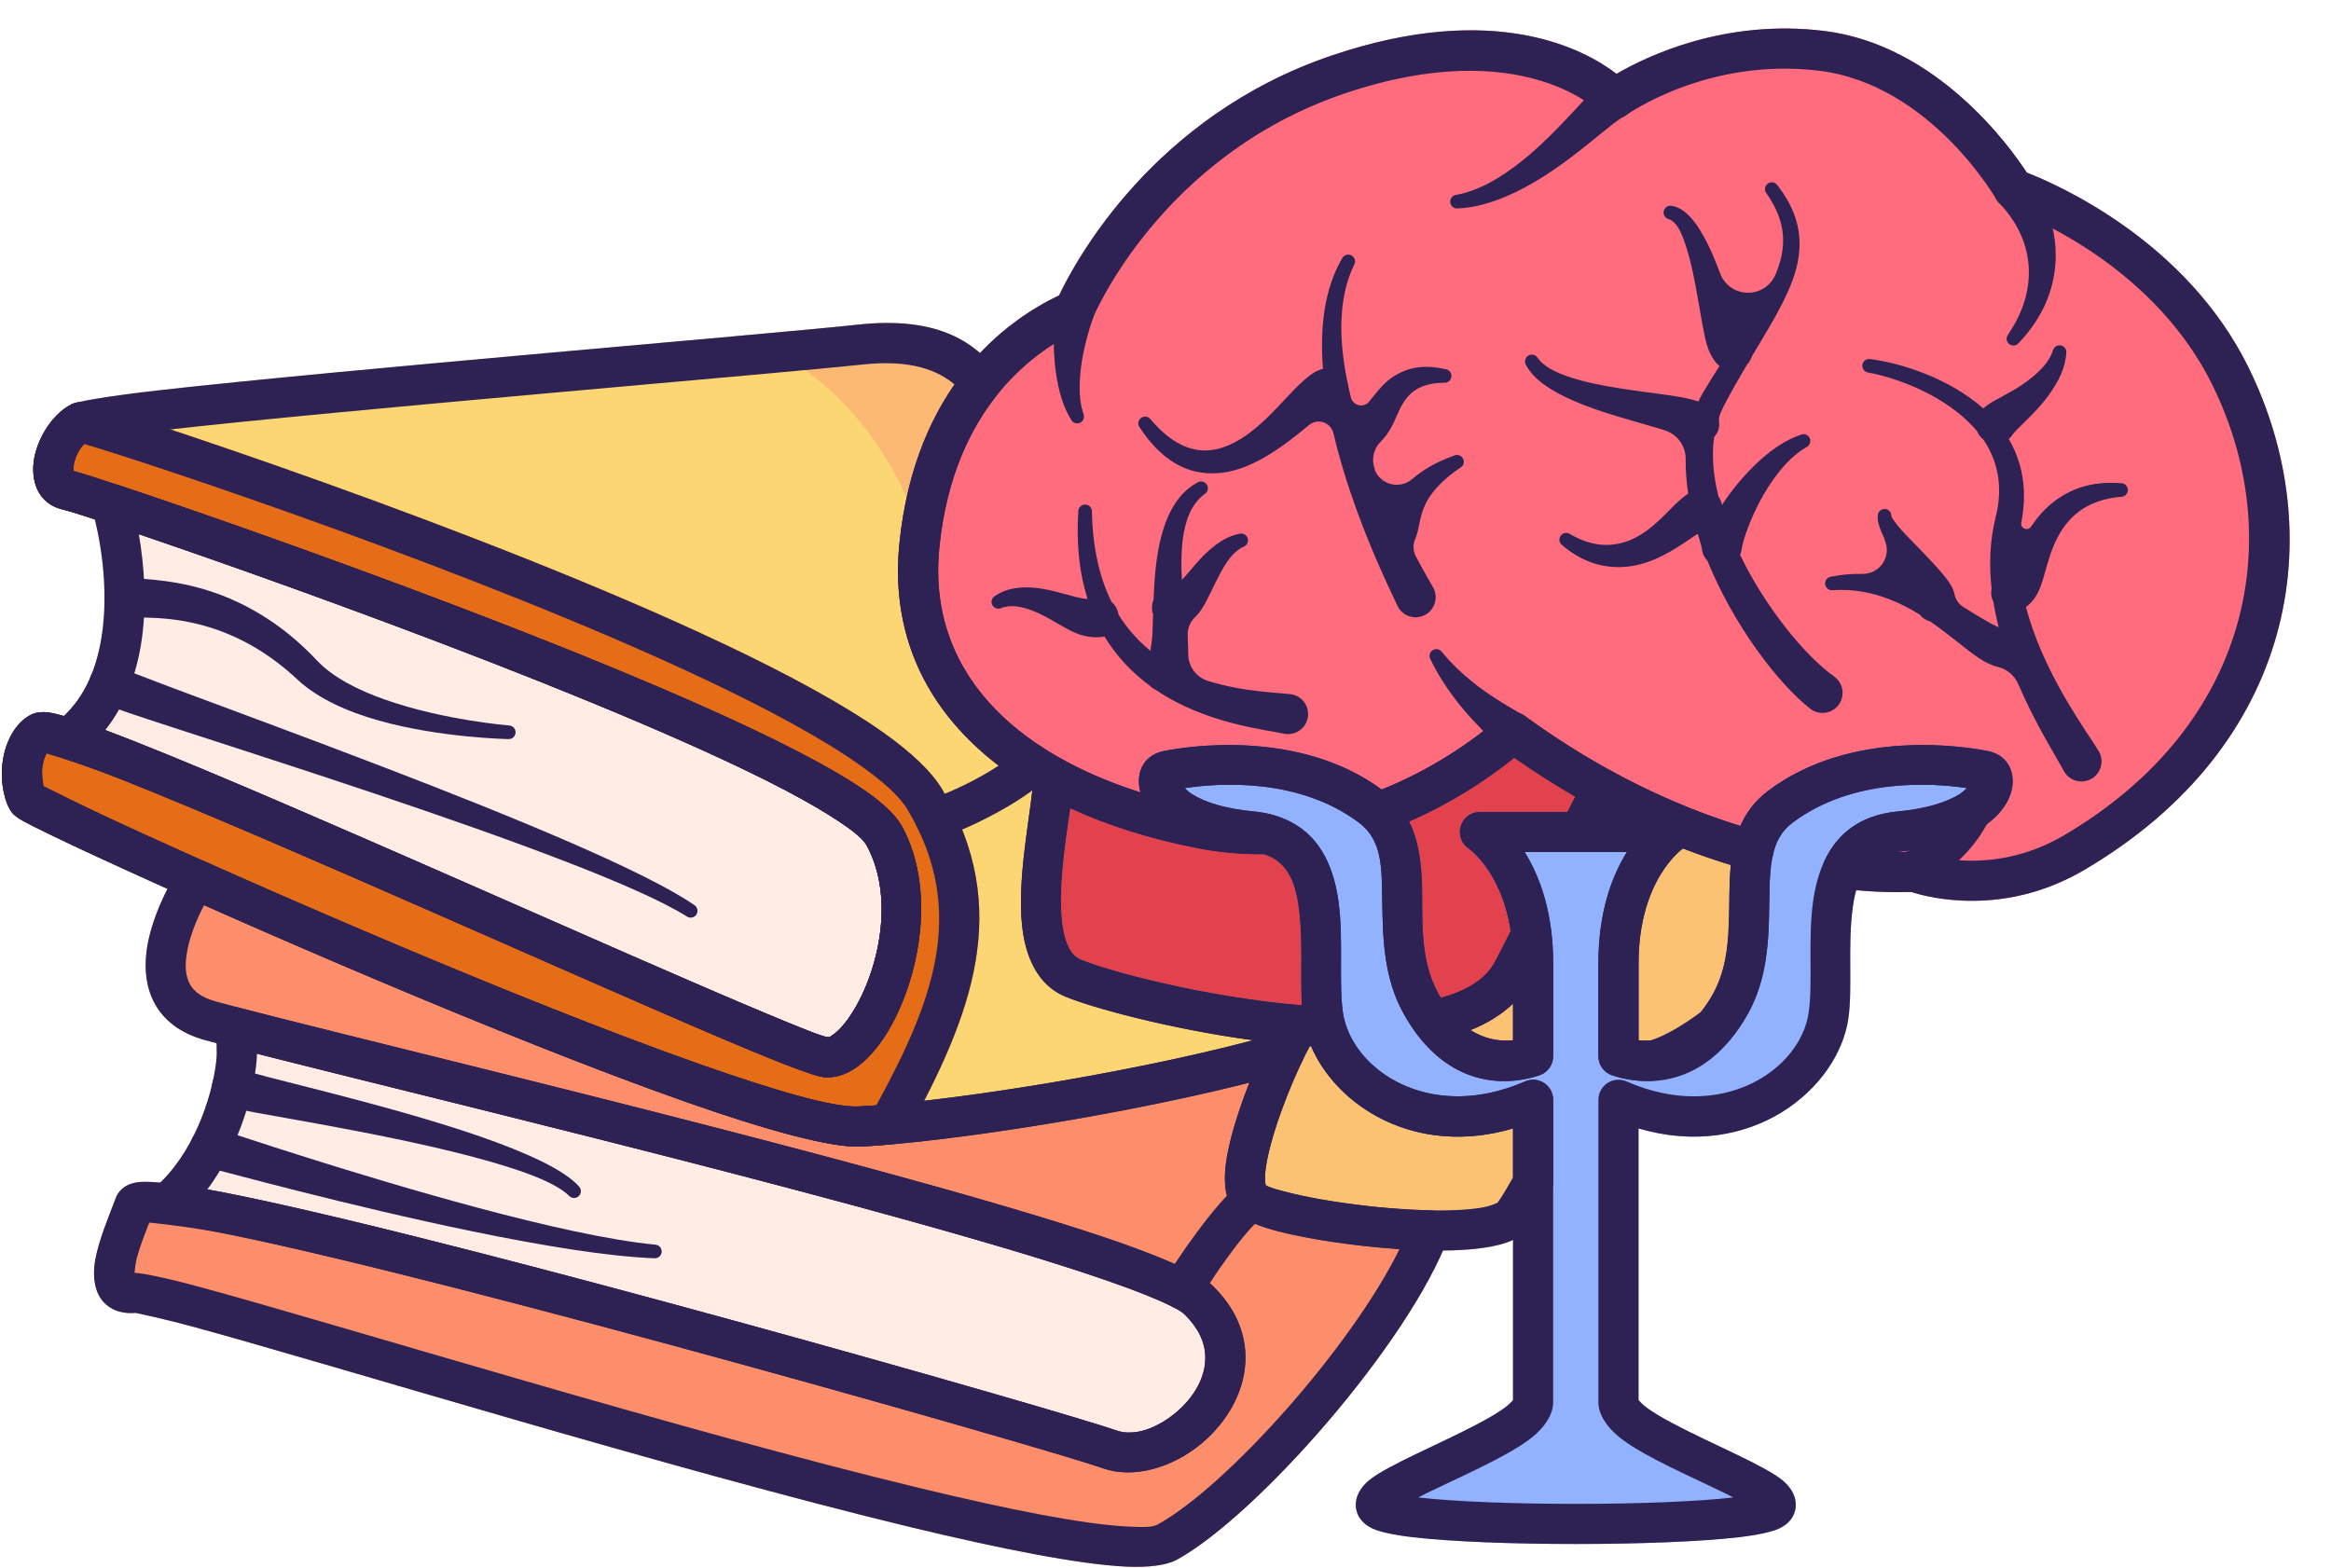 <?xml version="1.0" encoding="UTF-8"?>
<!DOCTYPE svg PUBLIC '-//W3C//DTD SVG 1.0//EN'
          'http://www.w3.org/TR/2001/REC-SVG-20010904/DTD/svg10.dtd'>
<svg clip-rule="evenodd" fill-rule="evenodd" height="162.8" preserveAspectRatio="xMidYMid meet" stroke-linejoin="round" stroke-miterlimit="2" version="1.0" viewBox="14.4 50.5 242.0 162.8" width="242.0" xmlns="http://www.w3.org/2000/svg" xmlns:xlink="http://www.w3.org/1999/xlink" zoomAndPan="magnify"
><g id="change1_1"
  ><path d="M36.826,158.173c-0.409,-0.71 -0.366,-1.598 0.12,-2.266c0.505,-0.692 1.383,-1.005 2.212,-0.788c15.708,4.114 66.753,16.146 89.554,23.743c6.141,2.046 10.328,3.913 11.596,5.154c2.352,2.304 3.317,4.797 3.39,7.181c0.108,3.499 -1.78,6.847 -4.498,9.14c-3.083,2.602 -7.164,3.746 -10.311,2.62c-5.63,-2.014 -80.454,-23.378 -97.376,-25.44c-0.82,-0.1 -1.504,-0.676 -1.743,-1.467c-0.238,-0.792 0.014,-1.65 0.644,-2.186c3.986,-3.4 5.976,-9.278 6.43,-13.124c0.136,-1.154 -0.018,-2.567 -0.018,-2.567Z" fill="#ffece5"
  /></g
  ><g id="change2_1"
  ><path d="M145.793,173.565c0.452,0.272 1.322,0.498 2.423,0.778c3.71,0.941 9.677,1.735 14.639,1.834c0.676,0.013 1.303,0.353 1.683,0.912c0.379,0.559 0.464,1.268 0.227,1.901c-4.094,10.946 -19.835,28.874 -28.185,33.468c-0.976,0.537 -2.816,0.844 -5.389,0.711c-4.832,-0.249 -12.811,-1.816 -22.27,-4.097c-24.813,-5.984 -59.994,-16.86 -74.539,-20.826c-2.927,-0.798 -5.664,-1.37 -5.907,-1.42c-1.613,0.133 -2.645,-0.395 -3.319,-1.121c-0.856,-0.92 -1.21,-2.502 -0.86,-4.43c0.365,-2.008 1.428,-4.542 2.135,-6.406c0.226,-0.594 0.826,-1.403 2.247,-1.605c1.444,-0.204 5.23,0.284 10.55,1.375c24.911,5.107 85.981,22.576 91.064,24.395c1.923,0.687 4.338,-0.292 6.221,-1.881c1.751,-1.478 3.09,-3.573 3.021,-5.828c-0.045,-1.451 -0.71,-2.93 -2.142,-4.332c-0.386,-0.377 -1.175,-0.776 -2.262,-1.272c-2.028,-0.925 -4.959,-1.997 -8.549,-3.175c-24.517,-8.046 -79.124,-20.78 -90.916,-24.05c-2.685,-0.744 -4.276,-2.131 -5.183,-3.759c-0.888,-1.596 -1.113,-3.486 -0.87,-5.431c0.411,-3.291 2.193,-6.745 3.336,-8.587c0.549,-0.885 1.668,-1.228 2.62,-0.804c15.886,7.092 39.175,16.979 54.525,22.138c6.254,2.102 11.104,3.453 13.437,3.342c8.979,-0.429 29.737,-3.63 43.62,-7.607c0.788,-0.226 1.635,0.031 2.164,0.657c0.529,0.626 0.643,1.504 0.289,2.244c-1.302,2.724 -2.947,6.834 -3.609,10.048c-0.157,0.758 -0.257,1.459 -0.269,2.065c-0.005,0.259 0.044,0.607 0.068,0.763Z" fill="#fd8e6b"
  /></g
  ><g id="change1_2"
  ><path d="M26.618,100.838c11.92,3.949 44.504,15.418 64.465,24.694c6.136,2.851 11.1,5.516 13.986,7.695c1.513,1.143 2.513,2.223 3,3.127c3.83,7.115 1.453,17.025 -2.056,22.119c-1.022,1.483 -2.151,2.577 -3.227,3.193c-1.01,0.579 -2.018,0.787 -2.956,0.671c-0.847,-0.104 -4.112,-1.321 -8.883,-3.331c-17.895,-7.538 -58.692,-26.137 -70.081,-29.854c-0.732,-0.239 -1.273,-0.862 -1.406,-1.621c-0.133,-0.758 0.164,-1.528 0.771,-2.002c2.82,-2.2 4.135,-5.426 4.685,-8.721c0.888,-5.327 -0.21,-10.887 -0.951,-13.404c-0.219,-0.743 -0.008,-1.547 0.55,-2.086c0.557,-0.539 1.367,-0.724 2.103,-0.48Z" fill="#ffece5"
  /></g
  ><g id="change3_1"
  ><path d="M175.459,147.289c0.12,1.003 0.188,2.082 0.188,3.241l-0,9.649c-0,0.892 -0.567,1.684 -1.411,1.972c-2.937,1.002 -8.487,1.451 -12.846,-4.421c-0.423,-0.569 -0.527,-1.314 -0.276,-1.978c0.25,-0.663 0.821,-1.153 1.514,-1.301c3.212,-0.684 5.822,-1.873 7.015,-4.144c0.666,-1.269 1.29,-2.501 1.88,-3.693c0.408,-0.826 1.311,-1.286 2.219,-1.13c0.909,0.156 1.607,0.89 1.717,1.805Zm23.006,-8.001c-0.491,2.195 -0.333,4.744 -0.433,7.372c-0.118,3.083 -0.551,6.251 -2.223,9.204c-0.55,0.973 -1.132,1.812 -1.732,2.534c-0.102,0.123 -0.217,0.233 -0.344,0.33c-2.535,1.92 -5.047,3.31 -7.097,3.901c-0.133,0.038 -0.268,0.063 -0.406,0.074c-1.741,0.144 -3.31,-0.154 -4.475,-0.552c-0.844,-0.288 -1.411,-1.08 -1.411,-1.972l0,-9.649c0,-5.394 1.439,-9.123 2.961,-11.559l-4.864,-0c-0.716,-0 -1.382,-0.369 -1.764,-0.975c-0.381,-0.607 -0.424,-1.367 -0.113,-2.013c0.838,-1.739 1.626,-3.285 2.407,-4.612c0.569,-0.97 1.806,-1.312 2.793,-0.774c5.562,3.033 10.741,4.983 15.226,6.229c1.068,0.297 1.717,1.379 1.475,2.462Zm-44.45,17.283c1.567,5.576 9.35,10.328 18.712,6.221c0.644,-0.283 1.387,-0.221 1.976,0.164c0.589,0.384 0.944,1.04 0.944,1.744l-0,8.606c-0,0.359 -0.093,0.713 -0.27,1.026c-0.858,1.515 -1.606,2.805 -2.223,3.628c-0.411,0.549 -1.071,1.063 -2.005,1.441c-1.359,0.55 -3.51,0.868 -6.06,0.937c-5.4,0.144 -12.741,-0.728 -17.337,-1.819c-2.336,-0.555 -4.038,-1.254 -4.74,-1.829c-0.668,-0.546 -1.166,-1.388 -1.359,-2.537c-0.175,-1.04 -0.097,-2.435 0.21,-4.01c1.038,-5.327 4.657,-13.039 5.797,-14.483c0.434,-0.548 1.114,-0.843 1.811,-0.784c0.883,0.075 1.764,0.135 2.64,0.178c0.895,0.044 1.661,0.654 1.904,1.517Z" fill="#fbc273"
  /></g
  ><g id="change4_1"
  ><path d="M146.448,135.094c3.905,1.042 5.786,3.837 6.612,7.378c0.983,4.218 0.244,9.641 0.761,13.191c0.044,0.303 0.109,0.606 0.194,0.908c0.181,0.645 0.041,1.338 -0.377,1.862c-0.417,0.524 -1.062,0.815 -1.731,0.782c-11.279,-0.552 -23.56,-3.816 -26.955,-5.252c-2.401,-1.016 -3.785,-3.322 -4.305,-6.364c-0.921,-5.387 0.97,-13.361 1.033,-16.432c0.015,-0.728 0.41,-1.396 1.042,-1.761c0.631,-0.364 1.407,-0.372 2.046,-0.021c4.219,2.323 9.237,4.023 14.759,5.1c2.178,0.424 4.298,0.584 6.338,0.539c0.197,-0.004 0.393,0.02 0.583,0.07Zm31.993,3.877c0,-0 -5.764,-0 -5.763,0.001c1.193,1.913 2.338,4.626 2.781,8.317c0.048,0.402 -0.022,0.809 -0.201,1.171c-0.604,1.222 -1.244,2.484 -1.926,3.784c-1.708,3.253 -5.235,5.302 -9.835,6.282c-0.798,0.17 -1.621,-0.141 -2.107,-0.796c-0.415,-0.559 -0.82,-1.179 -1.208,-1.866c-2.172,-3.837 -2.221,-8.045 -2.281,-11.925c-0.045,-2.955 0.046,-5.703 -1.897,-7.58c-0.516,-0.498 -0.74,-1.228 -0.591,-1.931c0.149,-0.702 0.65,-1.278 1.324,-1.524c8.074,-2.946 13.319,-7.881 13.319,-7.881c0.73,-0.689 1.846,-0.76 2.657,-0.17c3.092,2.251 6.124,4.148 9.051,5.744c0.495,0.27 0.86,0.73 1.011,1.273c0.15,0.544 0.074,1.125 -0.212,1.612c-0.729,1.24 -1.462,2.685 -2.245,4.309c-0.347,0.721 -1.076,1.18 -1.877,1.18Z" fill="#e1424d"
  /></g
  ><g id="change5_1"
  ><path d="M148.297,161.793c-14.184,4.064 -35.394,7.326 -44.569,7.764c-2.963,0.141 -9.661,-1.665 -18.11,-4.638c-18.934,-6.664 -47.142,-18.987 -60.98,-25.386c-4.015,-1.856 -6.837,-3.225 -7.909,-3.824c-0.641,-0.358 -0.963,-0.682 -1.06,-0.801c-0.718,-0.885 -1.262,-2.991 -1.018,-5.112c0.253,-2.206 1.324,-4.272 3.015,-5.106c0.327,-0.161 0.974,-0.344 1.933,-0.187c1.398,0.229 4.572,1.324 8.896,3.035c16.487,6.523 50.66,22.048 65.483,28.221c3.422,1.425 5.707,2.362 6.361,2.443c0.209,0.026 0.395,-0.147 0.62,-0.31c0.555,-0.401 1.098,-1.022 1.623,-1.783c2.822,-4.098 4.9,-12.056 1.818,-17.779c-0.49,-0.91 -1.912,-1.932 -3.907,-3.185c-3.556,-2.235 -8.847,-4.842 -15.032,-7.589c-24.321,-10.803 -62.348,-23.682 -64.37,-24.099c-2.261,-0.466 -3.319,-2.225 -3.238,-4.478c0.085,-2.405 1.768,-5.381 3.972,-6.501c0.576,-0.293 3.967,-0.875 9.141,-1.459c19.052,-2.15 64.118,-5.89 72.436,-6.802c8.897,-0.975 12.262,2.209 14.416,4.605c0.68,0.758 0.713,1.896 0.078,2.692c-2.843,3.563 -5.241,8.642 -5.971,15.803c-1.014,9.937 4.216,17.321 12.843,22.068c0.679,0.374 1.094,1.094 1.078,1.869c-0.053,2.548 -1.456,8.581 -1.291,13.537c0.046,1.396 0.214,2.695 0.644,3.746c0.292,0.715 0.701,1.303 1.376,1.588c2.952,1.249 13.004,3.914 22.896,4.751c0.764,0.065 1.431,0.544 1.735,1.248c0.305,0.704 0.199,1.518 -0.277,2.12c-0.293,0.37 -0.764,1.269 -1.326,2.445c-0.257,0.538 -0.733,0.94 -1.306,1.104Z" fill="#fbd673"
  /></g
  ><g id="change6_1"
  ><path d="M116.126,122.299c-1.784,0.643 -2.987,-0.042 -3.209,-2.751c-1.367,-16.62 -9.336,-30.311 -22.208,-34.136c5.958,-0.536 10.548,-0.959 12.693,-1.195c8.897,-0.975 12.262,2.209 14.416,4.605c0.68,0.758 0.713,1.896 0.078,2.692c-2.843,3.563 -5.241,8.642 -5.971,15.803c-0.602,5.9 0.997,10.899 4.201,14.982Z" fill="#fbb973"
  /></g
  ><g id="change7_1"
  ><path d="M106.848,169.341c-1.148,0.099 -2.194,0.172 -3.12,0.216c-2.963,0.141 -9.661,-1.665 -18.11,-4.638c-18.934,-6.664 -47.142,-18.987 -60.98,-25.386c-4.015,-1.856 -6.837,-3.225 -7.909,-3.824c-0.641,-0.358 -0.963,-0.682 -1.06,-0.801c-0.718,-0.885 -1.262,-2.991 -1.018,-5.112c0.253,-2.206 1.324,-4.272 3.015,-5.106c0.327,-0.161 0.974,-0.344 1.933,-0.187c1.398,0.229 4.572,1.324 8.896,3.035c16.487,6.523 50.66,22.048 65.483,28.221c3.422,1.425 5.707,2.362 6.361,2.443c0.209,0.026 0.395,-0.147 0.62,-0.31c0.555,-0.401 1.098,-1.022 1.623,-1.783c2.822,-4.098 4.9,-12.056 1.818,-17.779c-0.49,-0.91 -1.912,-1.932 -3.907,-3.185c-3.556,-2.235 -8.847,-4.842 -15.032,-7.589c-24.321,-10.803 -62.348,-23.682 -64.37,-24.099c-2.259,-0.466 -3.316,-2.221 -3.239,-4.47c0.083,-2.4 1.757,-5.373 3.955,-6.5c0.435,-0.224 0.936,-0.286 1.413,-0.178c2.83,0.644 40.963,13.031 66.362,25.074c6.615,3.136 12.374,6.255 16.457,9.135c2.971,2.096 5.088,4.12 6.162,5.922c7.388,12.402 3.109,23.439 -3.706,35.83c-0.335,0.609 -0.953,1.012 -1.647,1.071Z" fill="#e66d17"
  /></g
  ><g id="change8_1"
  ><path d="M218.599,132.335c-3.509,-0.528 -11.805,-1.132 -18.106,3.594c-1.18,0.886 -1.735,2.049 -2.028,3.359c-0.125,0.557 -0.473,1.039 -0.962,1.332c-0.49,0.294 -1.079,0.373 -1.629,0.221c-6.879,-1.912 -15.31,-5.383 -24.269,-11.66c-2.192,1.783 -7,5.287 -13.44,7.637c-0.748,0.273 -1.587,0.095 -2.161,-0.459c-0.155,-0.149 -0.323,-0.292 -0.506,-0.43c-6.301,-4.726 -14.597,-4.122 -18.106,-3.594c0.217,0.223 0.485,0.46 0.784,0.646c1.329,0.823 3.387,1.494 6.352,1.775c0.693,0.066 1.331,0.181 1.92,0.338c1.002,0.268 1.655,1.231 1.531,2.261c-0.124,1.03 -0.986,1.812 -2.023,1.835c-2.326,0.051 -4.743,-0.131 -7.226,-0.616c-19.265,-3.757 -32.68,-14.722 -30.95,-31.68c1.662,-16.289 11.045,-23.087 16.574,-25.728c1.697,-3.578 9.777,-18.61 28.262,-24.888c16.994,-5.772 26.357,-0.61 29.606,1.889c3.149,-1.835 11.262,-5.735 21.586,-4.451c11.655,1.45 19.223,11.957 21.017,14.711c3.231,1.257 16.53,7.092 22.991,20.189c8.608,17.452 4.91,39.297 -17.004,52.202c-8.331,4.907 -16.103,2.918 -18.046,2.287c-0.997,0.052 -3.562,0.109 -7.283,-0.339c-0.668,-0.08 -1.257,-0.479 -1.58,-1.07c-0.322,-0.591 -0.339,-1.302 -0.046,-1.908c1.302,-2.684 3.566,-4.648 7.606,-5.032c2.965,-0.281 5.023,-0.952 6.352,-1.775c0.299,-0.186 0.567,-0.423 0.784,-0.646Z" fill="#ff6c7d"
  /></g
  ><g id="change9_1"
  ><path d="M184.511,195.89c0.11,0.122 0.364,0.396 0.572,0.563c0.752,0.608 1.806,1.226 2.989,1.852c4.087,2.166 9.544,4.373 11.398,5.92c1.272,1.062 1.495,2.238 1.308,3.062c-0.152,0.668 -0.582,1.434 -1.717,1.95c-0.725,0.33 -2.185,0.657 -4.176,0.888c-4.001,0.464 -10.445,0.7 -16.89,0.7c-6.444,0 -12.888,-0.236 -16.889,-0.7c-1.991,-0.231 -3.451,-0.558 -4.176,-0.888c-1.135,-0.516 -1.565,-1.282 -1.717,-1.95c-0.187,-0.824 0.036,-2 1.308,-3.062c1.854,-1.547 7.311,-3.754 11.398,-5.92c1.183,-0.626 2.237,-1.244 2.989,-1.852c0.208,-0.167 0.462,-0.441 0.572,-0.563c0,-2.762 0,-28.213 -0,-28.213c-11.714,3.439 -20.726,-4.155 -21.783,-11.413c-0.452,-3.108 0.086,-7.668 -0.46,-11.565c-0.255,-1.817 -0.724,-3.487 -1.935,-4.578c-0.749,-0.675 -1.784,-1.085 -3.168,-1.217c-4.647,-0.44 -7.539,-1.774 -9.186,-3.114c-1.501,-1.221 -2.127,-2.562 -2.269,-3.597c-0.268,-1.958 0.791,-3.343 2.501,-3.697c2.234,-0.462 14.129,-2.418 22.818,4.1c2.828,2.121 3.728,5.083 3.97,8.516c0.278,3.925 -0.49,8.582 1.84,12.7c2.357,4.167 5.459,4.938 7.672,4.703l0,-7.985c0,-8.728 -4.567,-11.892 -4.567,-11.892c-0.777,-0.5 -1.131,-1.453 -0.87,-2.339c0.261,-0.886 1.074,-1.495 1.999,-1.495l19.907,-0c0.924,-0 1.738,0.609 1.999,1.495c0.261,0.886 -0.093,1.839 -0.87,2.339c0,0 -4.567,3.164 -4.567,11.892c-0,-0 -0,7.985 0,7.985c2.213,0.235 5.315,-0.536 7.672,-4.703c2.33,-4.118 1.562,-8.775 1.84,-12.7c0.242,-3.433 1.142,-6.395 3.97,-8.516c8.689,-6.518 20.584,-4.562 22.818,-4.1c1.71,0.354 2.769,1.739 2.501,3.697c-0.142,1.035 -0.769,2.376 -2.269,3.597c-1.647,1.34 -4.539,2.674 -9.186,3.114c-1.384,0.132 -2.419,0.542 -3.168,1.217c-1.211,1.091 -1.68,2.761 -1.935,4.578c-0.546,3.897 -0.008,8.457 -0.46,11.565c-1.057,7.258 -10.069,14.851 -21.783,11.413l-0,28.213Z" fill="#92b1ff"
  /></g
  ><g id="change10_1"
  ><path d="M37.714,165.349c-1.069,-0.424 -1.592,-1.636 -1.168,-2.705c0.424,-1.069 1.636,-1.592 2.705,-1.168c1.6,0.704 15.091,3.602 24.961,7.023c4.822,1.672 8.793,3.483 10.301,5.205c0.268,0.284 0.255,0.732 -0.029,1c-0.284,0.268 -0.732,0.254 -1,-0.03c-1.514,-1.491 -5.349,-2.814 -9.927,-4.033c-10.269,-2.732 -24.167,-4.698 -25.843,-5.292Z" fill="#2e2153"
  /></g
  ><g id="change10_2"
  ><path d="M184.511,195.89c0.11,0.122 0.364,0.396 0.572,0.563c0.752,0.608 1.806,1.226 2.989,1.852c4.087,2.166 9.544,4.373 11.398,5.92c1.272,1.062 1.495,2.238 1.308,3.062c-0.152,0.668 -0.582,1.434 -1.717,1.95c-0.725,0.33 -2.185,0.657 -4.176,0.888c-4.001,0.464 -10.445,0.7 -16.89,0.7c-6.444,0 -12.888,-0.236 -16.889,-0.7c-1.991,-0.231 -3.451,-0.558 -4.176,-0.888c-1.135,-0.516 -1.565,-1.282 -1.717,-1.95c-0.187,-0.824 0.036,-2 1.308,-3.062c1.854,-1.547 7.311,-3.754 11.398,-5.92c1.183,-0.626 2.237,-1.244 2.989,-1.852c0.208,-0.167 0.462,-0.441 0.572,-0.563c0,-2.762 0,-28.213 -0,-28.213c-11.714,3.439 -20.726,-4.155 -21.783,-11.413c-0.452,-3.108 0.086,-7.668 -0.46,-11.565c-0.255,-1.817 -0.724,-3.487 -1.935,-4.578c-0.749,-0.675 -1.784,-1.085 -3.168,-1.217c-4.647,-0.44 -7.539,-1.774 -9.186,-3.114c-1.501,-1.221 -2.127,-2.562 -2.269,-3.597c-0.268,-1.958 0.791,-3.343 2.501,-3.697c2.234,-0.462 14.129,-2.418 22.818,4.1c2.828,2.121 3.728,5.083 3.97,8.516c0.278,3.925 -0.49,8.582 1.84,12.7c2.357,4.167 5.459,4.938 7.672,4.703l0,-7.985c0,-8.728 -4.567,-11.892 -4.567,-11.892c-0.777,-0.5 -1.131,-1.453 -0.87,-2.339c0.261,-0.886 1.074,-1.495 1.999,-1.495l19.907,-0c0.924,-0 1.738,0.609 1.999,1.495c0.261,0.886 -0.093,1.839 -0.87,2.339c0,0 -4.567,3.164 -4.567,11.892c-0,-0 -0,7.985 0,7.985c2.213,0.235 5.315,-0.536 7.672,-4.703c2.33,-4.118 1.562,-8.775 1.84,-12.7c0.242,-3.433 1.142,-6.395 3.97,-8.516c8.689,-6.518 20.584,-4.562 22.818,-4.1c1.71,0.354 2.769,1.739 2.501,3.697c-0.142,1.035 -0.769,2.376 -2.269,3.597c-1.647,1.34 -4.539,2.674 -9.186,3.114c-1.384,0.132 -2.419,0.542 -3.168,1.217c-1.211,1.091 -1.68,2.761 -1.935,4.578c-0.546,3.897 -0.008,8.457 -0.46,11.565c-1.057,7.258 -10.069,14.851 -21.783,11.413l-0,28.213Zm-47.119,-63.555c0.217,0.223 0.485,0.46 0.784,0.646c1.329,0.823 3.387,1.494 6.352,1.775c2.449,0.233 4.236,1.074 5.563,2.269c1.904,1.715 2.871,4.239 3.272,7.095c0.545,3.89 0.006,8.442 0.458,11.543c0.862,5.924 9.015,11.468 18.906,7.129c0.644,-0.283 1.387,-0.221 1.976,0.164c0.589,0.384 0.944,1.04 0.944,1.744l-0,31.432c-0,1.149 -0.793,2.589 -2.518,3.87c-2.488,1.847 -7.147,3.852 -10.645,5.559c-0.276,0.134 -0.558,0.281 -0.837,0.432c3.892,0.446 10.12,0.666 16.348,0.666c6.229,-0 12.457,-0.22 16.348,-0.666c-0.278,-0.151 -0.56,-0.298 -0.836,-0.432c-3.498,-1.707 -8.157,-3.712 -10.645,-5.559c-1.725,-1.281 -2.518,-2.721 -2.518,-3.87l0,-31.432c0,-0.704 0.355,-1.36 0.944,-1.744c0.589,-0.385 1.332,-0.447 1.976,-0.164c9.891,4.339 18.044,-1.205 18.906,-7.129c0.452,-3.101 -0.087,-7.653 0.458,-11.543c0.401,-2.856 1.368,-5.38 3.272,-7.095c1.327,-1.195 3.114,-2.036 5.563,-2.269c2.965,-0.281 5.023,-0.952 6.352,-1.775c0.299,-0.186 0.567,-0.423 0.784,-0.646c-3.509,-0.528 -11.805,-1.132 -18.106,3.594c-2.348,1.762 -2.338,4.53 -2.395,7.528c-0.077,4.008 -0.027,8.41 -2.289,12.407c-4.455,7.875 -10.848,7.381 -14.054,6.287c-0.844,-0.288 -1.411,-1.08 -1.411,-1.972l0,-9.649c0,-5.394 1.439,-9.123 2.962,-11.559c-0,-0 -10.62,-0 -10.62,0.001c1.522,2.435 2.961,6.164 2.961,11.558l-0,9.649c-0,0.892 -0.567,1.684 -1.411,1.972c-3.206,1.094 -9.599,1.588 -14.054,-6.287c-2.262,-3.997 -2.212,-8.399 -2.289,-12.407c-0.057,-2.998 -0.047,-5.766 -2.395,-7.528c-6.301,-4.726 -14.597,-4.122 -18.106,-3.594Z" fill="#2e2153"
  /></g
  ><g id="change10_3"
  ><path d="M189.404,98.204c0.031,-1.376 -0.853,-2.606 -2.167,-3.016c-0.174,-0.066 -0.358,-0.121 -0.548,-0.178c-2.657,-0.792 -6.137,-1.672 -8.957,-2.907c-2.275,-0.996 -4.125,-2.191 -4.902,-3.704c-0.203,-0.333 -0.097,-0.769 0.236,-0.972c0.333,-0.203 0.769,-0.097 0.972,0.236c0.806,1.129 2.486,1.793 4.441,2.328c3.391,0.927 7.592,1.253 10.342,1.733c0.725,0.126 1.361,0.289 1.894,0.468c0.136,-0.283 0.284,-0.562 0.443,-0.834c0.585,-1.001 1.177,-1.95 1.762,-2.858c-0.138,-0.1 -0.271,-0.221 -0.393,-0.373c-0.305,-0.383 -0.683,-0.989 -0.93,-1.859c-0.648,-2.282 -1.069,-6.794 -2.103,-10.015c-0.474,-1.474 -0.95,-2.695 -1.846,-2.996c-0.379,-0.092 -0.612,-0.475 -0.52,-0.854c0.092,-0.38 0.475,-0.613 0.855,-0.52c1.42,0.22 2.667,1.824 3.731,3.999c0.469,0.957 0.901,2.029 1.304,3.108c0.48,1.156 1.609,1.909 2.86,1.909c1.252,0 2.38,-0.753 2.86,-1.909c0.002,0 0.002,-0.001 0.002,-0.002c1.153,-2.776 1.184,-5.387 -0.964,-8.43c-0.232,-0.314 -0.166,-0.757 0.147,-0.989c0.314,-0.233 0.757,-0.167 0.99,0.147c2.016,2.591 2.553,4.979 2.223,7.404c-0.429,3.153 -2.479,6.401 -4.861,10.391c-0.101,0.325 -0.275,0.607 -0.497,0.836c-0.785,1.326 -1.595,2.734 -2.386,4.247c-0.159,0.302 -0.299,0.612 -0.423,0.927c-0.097,0.25 -0.132,0.519 -0.103,0.786c0.076,0.492 -0.06,1.004 -0.386,1.43c-0.04,0.052 -0.081,0.102 -0.125,0.149c-0.276,1.95 -0.071,4.049 0.453,6.176c0.136,0.187 0.242,0.399 0.312,0.632c0.023,0.08 0.042,0.159 0.055,0.238c0.587,-0.894 1.289,-1.846 2.099,-2.764c1.695,-1.919 3.749,-3.725 6.07,-4.521c0.356,-0.162 0.775,-0.004 0.937,0.351c0.161,0.355 0.004,0.775 -0.351,0.937c-1.473,0.85 -2.673,2.237 -3.688,3.731c-1.952,2.876 -2.991,6.19 -3.027,6.905c-0.029,0.196 -0.084,0.383 -0.162,0.555c2.7,5.563 6.796,10.523 9.798,12.647c0.923,0.686 1.115,1.992 0.43,2.915c-0.686,0.922 -1.992,1.115 -2.915,0.429c-3.381,-2.637 -8.009,-8.739 -10.713,-15.404c-0.313,-0.326 -0.518,-0.75 -0.57,-1.212c-0.016,-0.161 -0.051,-0.319 -0.105,-0.472c-0.092,-0.372 -0.211,-0.734 -0.325,-1.096c-0,-0.002 -0.001,-0.004 -0.002,-0.006c-0.229,0.146 -0.463,0.299 -0.672,0.444c-1.784,1.233 -4.088,2.75 -6.766,2.979c-2.039,0.173 -4.287,-0.265 -6.62,-2.23c-0.319,-0.225 -0.396,-0.666 -0.171,-0.985c0.225,-0.319 0.667,-0.396 0.986,-0.171c2.057,1.199 3.831,1.314 5.376,0.907c2.471,-0.651 4.234,-2.724 5.539,-4.005c0.477,-0.469 0.935,-0.837 1.344,-1.11c-0.186,-1.204 -0.279,-2.394 -0.263,-3.552Zm-60.331,18.394c-0.008,0.003 -0.016,0.005 -0.024,0.007c-0.986,0.159 -2.149,0.049 -3.394,-0.561c-1.386,-0.678 -2.933,-1.818 -4.621,-2.329c-0.877,-0.266 -1.758,-0.411 -2.665,-0.087c-0.348,0.177 -0.774,0.038 -0.951,-0.31c-0.177,-0.348 -0.038,-0.774 0.31,-0.951c1.13,-0.766 2.383,-0.915 3.681,-0.861c1.622,0.068 3.257,0.624 4.733,0.996c0.419,0.106 0.811,0.174 1.166,0.192c-0.802,-2.521 -1.188,-5.524 -0.961,-9.112c0.009,-0.39 0.333,-0.7 0.723,-0.691c0.39,0.008 0.7,0.332 0.691,0.722c0.073,3.884 0.835,6.959 2.04,9.396c0.305,0.256 0.541,0.601 0.661,1.011c0.029,0.099 0.051,0.2 0.065,0.3c0.876,1.416 1.915,2.583 3.053,3.545c0.083,0.071 0.168,0.141 0.253,0.209c0.091,-0.55 0.189,-1.258 0.215,-1.894c0.025,-0.598 0.042,-1.234 0.061,-1.896c-0.07,-0.199 -0.109,-0.412 -0.115,-0.634c-0.007,-0.305 0.052,-0.597 0.164,-0.861c0.087,-2.242 0.265,-4.643 0.843,-6.744c0.653,-2.374 1.749,-4.381 3.713,-5.444c0.33,-0.209 0.767,-0.11 0.976,0.219c0.209,0.33 0.11,0.768 -0.219,0.976c-1.426,1.045 -2.018,2.763 -2.275,4.695c-0.178,1.342 -0.176,2.783 -0.093,4.214c0.093,-0.089 0.181,-0.178 0.258,-0.266c0.791,-0.909 1.596,-1.949 2.572,-2.799c0.922,-0.804 1.901,-1.475 3.104,-1.704c0.37,-0.123 0.771,0.078 0.894,0.448c0.123,0.371 -0.078,0.771 -0.448,0.894c-1.099,0.536 -1.748,1.574 -2.341,2.652c-0.751,1.365 -1.314,2.787 -1.981,3.815c-0.208,0.321 -0.436,0.594 -0.68,0.826c-0.549,0.516 -0.832,1.254 -0.768,2.005c-0.008,0.35 0.017,0.682 0.034,0.995c0.015,0.28 0.02,0.549 0.017,0.805c-0.023,1.266 0.775,2.401 1.974,2.806c3.823,1.202 7.408,1.223 8.762,1.416c1.131,0.209 1.879,1.296 1.671,2.427c-0.209,1.13 -1.297,1.879 -2.427,1.67c-1.947,-0.442 -8.127,-1.024 -13.345,-4.552c-0.222,-0.103 -0.429,-0.246 -0.61,-0.429c-0.727,-0.534 -1.431,-1.13 -2.097,-1.794c-0.961,-0.957 -1.85,-2.056 -2.619,-3.322Zm84.613,-2.292c-1.01,-0.624 -2.101,-1.194 -3.284,-1.637c-1.712,-0.641 -3.6,-1.027 -5.723,-0.886c-0.387,0.052 -0.743,-0.22 -0.795,-0.607c-0.051,-0.387 0.221,-0.743 0.607,-0.795c1.129,-0.228 2.217,-0.313 3.264,-0.288c0.865,0.014 1.675,-0.42 2.14,-1.148c0.466,-0.728 0.52,-1.646 0.144,-2.424c0.036,-0.017 0.036,-0.018 0.035,-0.018c-0.502,-1.039 -0.81,-1.896 -0.731,-2.452c0.004,-0.39 0.325,-0.703 0.715,-0.699c0.39,0.005 0.704,0.325 0.699,0.715c0.023,0.195 0.209,0.396 0.401,0.669c0.395,0.563 1.006,1.194 1.678,1.886c1.543,1.591 3.295,3.34 4.063,4.576c0.216,0.349 0.343,0.689 0.412,1.01c0.117,0.577 0.477,1.076 0.989,1.368c0.998,0.625 1.932,1.193 2.782,1.655c0.282,0.153 0.554,0.287 0.815,0.404c-0.008,-0.03 -0.015,-0.059 -0.023,-0.089c-0.208,-0.837 -0.386,-1.687 -0.525,-2.547c-0.088,-0.17 -0.153,-0.354 -0.192,-0.551c-0.055,-0.282 -0.051,-0.563 0.005,-0.828c-0.269,-2.46 -0.189,-4.974 0.429,-7.444c0.816,-3.263 0.147,-5.919 -1.283,-8.033c-0.297,-0.233 -0.514,-0.531 -0.645,-0.858c-0.305,-0.367 -0.633,-0.715 -0.979,-1.046c-3.071,-2.937 -7.486,-4.53 -10.342,-5.057c-0.385,-0.06 -0.649,-0.423 -0.589,-0.808c0.061,-0.386 0.423,-0.65 0.809,-0.589c3.2,0.414 8.2,1.986 11.731,5.124c0.265,-0.225 0.611,-0.484 1.055,-0.736c1.047,-0.596 2.624,-1.345 3.981,-2.462c0.944,-0.777 1.807,-1.644 2.195,-2.785c0.075,-0.383 0.447,-0.633 0.83,-0.558c0.383,0.075 0.633,0.447 0.558,0.83c-0.092,1.549 -0.832,2.936 -1.739,4.224c-1.45,2.059 -3.489,3.6 -3.939,4.367c-0.088,0.112 -0.185,0.212 -0.29,0.301c1.37,2.331 1.978,5.197 1.304,8.675c-0.001,0.006 -0.003,0.013 -0.004,0.019c-0.043,0.259 0.099,0.512 0.342,0.61c0.242,0.099 0.521,0.015 0.669,-0.201c0.615,-0.92 1.356,-1.802 2.292,-2.535c1.66,-1.302 3.859,-2.233 7.055,-1.984c0.391,-0.001 0.709,0.314 0.71,0.705c0.002,0.39 -0.314,0.708 -0.704,0.709c-2.56,0.219 -4.209,1.172 -5.353,2.417c-1.971,2.145 -2.346,5.138 -3.01,6.907c-0.373,0.996 -0.911,1.68 -1.514,2.123c0.1,0.379 0.208,0.755 0.322,1.127c1.958,6.372 5.937,11.719 7.246,13.862c0.572,0.997 0.228,2.272 -0.769,2.845c-0.997,0.572 -2.272,0.228 -2.844,-0.769c-0.869,-1.611 -2.972,-4.915 -4.751,-9.053c-0.375,-0.878 -1.133,-1.534 -2.056,-1.778c-0.646,-0.141 -1.314,-0.457 -2.008,-0.917c-1.41,-0.935 -3.069,-2.436 -5.074,-3.818c-0.02,-0.005 -0.041,-0.011 -0.061,-0.017c-0.432,-0.127 -0.792,-0.382 -1.05,-0.711Zm-60.851,-18.806c-0.117,-0.531 -0.502,-0.963 -1.016,-1.141c-0.514,-0.177 -1.083,-0.075 -1.504,0.27c-0,0.001 -0.001,0.002 -0.001,0.002c-2.454,2.018 -5.677,4.566 -9.062,4.961c-2.823,0.329 -5.837,-0.616 -8.531,-4.704c-0.234,-0.312 -0.17,-0.756 0.142,-0.99c0.313,-0.234 0.756,-0.17 0.99,0.143c2.47,2.917 4.801,3.594 6.958,3.075c3.303,-0.795 6.026,-4.183 7.972,-6.182c0.779,-0.801 1.484,-1.401 2.035,-1.745c0.324,-0.202 0.641,-0.314 0.93,-0.385c-0.334,-4.247 0.128,-8.299 1.999,-11.495c0.184,-0.345 0.613,-0.474 0.957,-0.29c0.344,0.185 0.474,0.614 0.289,0.958c-1.678,3.436 -1.606,7.742 -0.723,12.115c0.056,0.155 0.095,0.32 0.114,0.492c0.003,0.029 0.005,0.058 0.007,0.087c0.08,0.366 0.165,0.733 0.255,1.099c0,0 0,0 0,0c0.098,0.399 0.412,0.709 0.812,0.802c0.4,0.092 0.818,-0.049 1.081,-0.365c0.097,-0.129 0.198,-0.255 0.301,-0.382c0.688,-0.849 1.364,-1.701 2.328,-2.292c1.231,-0.756 2.807,-1.263 5.289,-0.699c0.388,0.041 0.669,0.39 0.628,0.778c-0.041,0.388 -0.39,0.67 -0.778,0.629c-1.812,0.021 -2.854,0.539 -3.581,1.266c-0.945,0.946 -1.272,2.242 -1.874,3.351c-0.31,0.571 -0.681,1.077 -1.127,1.525c-0.747,0.749 -0.977,1.871 -0.585,2.854c-0.03,0.029 -0.024,0.044 -0.018,0.058c0.296,0.736 0.929,1.284 1.7,1.472c0.77,0.189 1.584,-0.006 2.186,-0.523c0.057,-0.048 0.114,-0.096 0.173,-0.144c0.981,-0.802 2.262,-1.61 4.168,-2.282c0.349,-0.175 0.774,-0.034 0.949,0.316c0.174,0.349 0.033,0.774 -0.316,0.949c-1.435,0.957 -2.337,1.882 -2.979,2.751c-1.075,1.455 -1.155,2.757 -1.406,3.787c-0.076,0.313 -0.171,0.603 -0.284,0.874c-0.246,0.579 -0.215,1.239 0.084,1.793c0.859,1.61 1.536,2.764 1.825,3.284c0.521,1.025 0.111,2.28 -0.915,2.801c-1.025,0.52 -2.28,0.11 -2.8,-0.915c-0.773,-1.676 -4.678,-9.487 -6.672,-17.958Z" fill="#2e2153"
  /></g
  ><g id="change10_4"
  ><path d="M213.597,142.886c-1.028,0.516 -2.281,0.102 -2.798,-0.926c-0.516,-1.027 -0.101,-2.28 0.926,-2.797c1.266,-0.497 3.777,-1.344 5.914,-3.423c1.445,-1.406 2.74,-3.294 3.374,-5.964c0.055,-0.386 0.413,-0.655 0.8,-0.6c0.386,0.055 0.655,0.414 0.6,0.8c-0.162,3.212 -1.288,5.65 -2.653,7.578c-2.056,2.901 -4.787,4.474 -6.163,5.332Z" fill="#2e2153"
  /></g
  ><g id="change10_5"
  ><path d="M221.865,71.496c-0.75,-0.872 -0.651,-2.188 0.22,-2.938c0.871,-0.75 2.188,-0.652 2.938,0.22c0.763,1.047 3.109,4.591 2.764,9.125c-0.193,2.533 -1.128,5.387 -3.804,8.211c-0.245,0.305 -0.69,0.353 -0.994,0.108c-0.304,-0.245 -0.353,-0.69 -0.108,-0.994c1.838,-2.707 2.299,-5.183 2.115,-7.311c-0.293,-3.394 -2.44,-5.739 -3.131,-6.421Z" fill="#2e2153"
  /></g
  ><g id="change10_6"
  ><path d="M180.958,58.963c0.989,-0.587 2.268,-0.26 2.855,0.728c0.587,0.989 0.26,2.268 -0.728,2.855c-1.508,0.759 -5.117,4.379 -9.46,6.903c-2.496,1.45 -5.182,2.575 -7.88,2.693c-0.388,0.045 -0.738,-0.235 -0.783,-0.622c-0.044,-0.388 0.236,-0.739 0.623,-0.783c2.372,-0.437 4.6,-1.78 6.628,-3.37c2.746,-2.153 5.047,-4.789 6.675,-6.511c0.848,-0.897 1.567,-1.546 2.07,-1.893Z" fill="#2e2153"
  /></g
  ><g id="change10_7"
  ><path d="M123.996,82.07c0.232,-1.126 1.334,-1.853 2.46,-1.621c1.127,0.232 1.853,1.334 1.621,2.46c-0.353,1.056 -1.276,3.621 -1.516,6.357c-0.128,1.448 -0.122,2.904 0.311,4.189c0.168,0.353 0.018,0.775 -0.334,0.943c-0.353,0.168 -0.775,0.018 -0.943,-0.335c-0.857,-1.354 -1.289,-3.018 -1.549,-4.717c-0.461,-3.023 -0.153,-6.041 -0.05,-7.276Z" fill="#2e2153"
  /></g
  ><g id="change10_8"
  ><path d="M172.724,124.861c0.925,0.683 1.122,1.988 0.439,2.914c-0.682,0.925 -1.988,1.122 -2.913,0.439c-2.05,-1.936 -3.591,-3.545 -4.832,-5.19c-1.003,-1.33 -1.804,-2.602 -2.494,-4.03c-0.21,-0.329 -0.115,-0.767 0.214,-0.977c0.328,-0.211 0.766,-0.116 0.977,0.213c0.93,1.123 1.925,2.082 3.113,3.048c1.48,1.202 3.225,2.299 5.496,3.583Z" fill="#2e2153"
  /></g
  ><g id="change10_9"
  ><path d="M175.459,147.289c0.12,1.003 0.188,2.082 0.188,3.241l-0,9.649c-0,0.892 -0.567,1.684 -1.411,1.972c-2.937,1.002 -8.487,1.451 -12.846,-4.421c-0.423,-0.569 -0.527,-1.314 -0.276,-1.978c0.25,-0.663 0.821,-1.153 1.514,-1.301c3.212,-0.684 5.822,-1.873 7.015,-4.144c0.666,-1.269 1.29,-2.501 1.88,-3.693c0.408,-0.826 1.311,-1.286 2.219,-1.13c0.909,0.156 1.607,0.89 1.717,1.805Zm-3.979,7.412c-1.183,1.147 -2.681,2.064 -4.432,2.764c1.561,1.004 3.148,1.195 4.432,1.053l0,-3.817Zm26.985,-15.413c-0.491,2.195 -0.333,4.744 -0.433,7.372c-0.118,3.083 -0.551,6.251 -2.223,9.204c-0.55,0.973 -1.132,1.812 -1.732,2.534c-0.102,0.123 -0.217,0.233 -0.344,0.33c-2.535,1.92 -5.047,3.31 -7.097,3.901c-0.133,0.038 -0.268,0.063 -0.406,0.074c-1.741,0.144 -3.31,-0.154 -4.475,-0.552c-0.844,-0.288 -1.411,-1.08 -1.411,-1.972l0,-9.649c0,-5.394 1.439,-9.123 2.961,-11.559l-4.864,-0c-0.716,-0 -1.382,-0.369 -1.764,-0.975c-0.381,-0.607 -0.424,-1.367 -0.113,-2.013c0.838,-1.739 1.626,-3.285 2.407,-4.612c0.569,-0.97 1.806,-1.312 2.793,-0.774c5.562,3.033 10.741,4.983 15.226,6.229c1.068,0.297 1.717,1.379 1.475,2.462Zm-9.334,-0.685c-0.018,0.012 -0.035,0.024 -0.053,0.035c0,0 -4.567,3.164 -4.567,11.892c-0,-0 -0,7.995 0,7.995c0.366,0.044 0.756,0.061 1.181,0.036c1.568,-0.498 3.423,-1.584 5.332,-3.012c0.401,-0.505 0.788,-1.081 1.159,-1.737c1.324,-2.34 1.592,-4.868 1.685,-7.311c0.083,-2.15 0.037,-4.25 0.229,-6.18c-1.587,-0.485 -3.246,-1.054 -4.966,-1.718Zm-35.116,17.968c1.567,5.576 9.35,10.328 18.712,6.221c0.644,-0.283 1.387,-0.221 1.976,0.164c0.589,0.384 0.944,1.04 0.944,1.744l-0,8.606c-0,0.359 -0.093,0.713 -0.27,1.026c-0.858,1.515 -1.606,2.805 -2.223,3.628c-0.411,0.549 -1.071,1.063 -2.005,1.441c-1.359,0.55 -3.51,0.868 -6.06,0.937c-5.4,0.144 -12.741,-0.728 -17.337,-1.819c-2.336,-0.555 -4.038,-1.254 -4.74,-1.829c-0.668,-0.546 -1.166,-1.388 -1.359,-2.537c-0.175,-1.04 -0.097,-2.435 0.21,-4.01c1.038,-5.327 4.657,-13.039 5.797,-14.483c0.434,-0.548 1.114,-0.843 1.811,-0.784c0.883,0.075 1.764,0.135 2.64,0.178c0.895,0.044 1.661,0.654 1.904,1.517Zm-8.222,16.995c0.519,0.317 1.579,0.58 2.922,0.899c4.311,1.023 11.197,1.843 16.262,1.707c1.448,-0.038 2.737,-0.153 3.748,-0.379c0.454,-0.101 1.037,-0.353 1.145,-0.4c0.462,-0.631 0.997,-1.556 1.61,-2.636c0,-0 0,-5.08 -0.001,-5.08c-10.183,2.989 -18.338,-2.355 -20.969,-8.544c-0.046,-0.003 -0.092,-0.005 -0.137,-0.008c-1.291,2.314 -3.645,7.838 -4.42,11.815c-0.139,0.714 -0.226,1.372 -0.229,1.941c-0.002,0.224 0.045,0.538 0.069,0.685Z" fill="#2e2153"
  /></g
  ><g id="change10_10"
  ><path d="M146.448,135.094c3.905,1.042 5.786,3.837 6.612,7.378c0.983,4.218 0.244,9.641 0.761,13.191c0.044,0.303 0.109,0.606 0.194,0.908c0.181,0.645 0.041,1.338 -0.377,1.862c-0.417,0.524 -1.062,0.815 -1.731,0.782c-11.279,-0.552 -23.56,-3.816 -26.955,-5.252c-2.401,-1.016 -3.785,-3.322 -4.305,-6.364c-0.921,-5.387 0.97,-13.361 1.033,-16.432c0.015,-0.728 0.41,-1.396 1.042,-1.761c0.631,-0.364 1.407,-0.372 2.046,-0.021c4.219,2.323 9.237,4.023 14.759,5.1c2.178,0.424 4.298,0.584 6.338,0.539c0.197,-0.004 0.393,0.02 0.583,0.07Zm3.112,19.79c-0.177,-2.799 0.097,-6.349 -0.245,-9.551c-0.294,-2.741 -0.995,-5.277 -3.679,-6.136c-2.227,0.027 -4.538,-0.161 -6.906,-0.623c-4.821,-0.94 -9.283,-2.331 -13.225,-4.153c-0.421,2.954 -1.065,6.923 -0.95,10.37c0.046,1.396 0.214,2.695 0.644,3.746c0.292,0.715 0.701,1.303 1.376,1.588c2.961,1.252 13.064,3.934 22.985,4.759Zm28.881,-15.913c0,-0 -5.764,-0 -5.763,0.001c1.193,1.913 2.338,4.626 2.781,8.317c0.048,0.402 -0.022,0.809 -0.201,1.171c-0.604,1.222 -1.244,2.484 -1.926,3.784c-1.708,3.253 -5.235,5.302 -9.835,6.282c-0.798,0.17 -1.621,-0.141 -2.107,-0.796c-0.415,-0.559 -0.82,-1.179 -1.208,-1.866c-2.172,-3.837 -2.221,-8.045 -2.281,-11.925c-0.045,-2.955 0.046,-5.703 -1.897,-7.58c-0.516,-0.498 -0.74,-1.228 -0.591,-1.931c0.149,-0.702 0.65,-1.278 1.324,-1.524c8.074,-2.946 13.319,-7.881 13.319,-7.881c0.73,-0.689 1.846,-0.76 2.657,-0.17c3.092,2.251 6.124,4.148 9.051,5.744c0.495,0.27 0.86,0.73 1.011,1.273c0.15,0.544 0.074,1.125 -0.212,1.612c-0.729,1.24 -1.462,2.685 -2.245,4.309c-0.347,0.721 -1.076,1.18 -1.877,1.18Zm-1.301,-4.167c0.271,-0.547 0.538,-1.073 0.803,-1.575c-2.073,-1.2 -4.191,-2.543 -6.338,-4.048c-1.895,1.541 -5.746,4.37 -10.915,6.626c0.867,1.735 1.204,3.734 1.315,5.905c0.194,3.786 -0.411,8.188 1.803,12.1c0.059,0.105 0.118,0.207 0.179,0.307c2.581,-0.72 4.636,-1.871 5.656,-3.812c0.56,-1.068 1.091,-2.11 1.596,-3.13c-0.936,-6.195 -4.326,-8.539 -4.326,-8.539c-0.777,-0.5 -1.131,-1.453 -0.87,-2.339c0.261,-0.886 1.074,-1.495 1.999,-1.495l9.098,0Z" fill="#2e2153"
  /></g
  ><g id="change10_11"
  ><path d="M148.297,161.793c-14.184,4.064 -35.394,7.326 -44.569,7.764c-2.963,0.141 -9.661,-1.665 -18.11,-4.638c-18.934,-6.664 -47.142,-18.987 -60.98,-25.386c-4.015,-1.856 -6.837,-3.225 -7.909,-3.824c-0.641,-0.358 -0.963,-0.682 -1.06,-0.801c-0.718,-0.885 -1.262,-2.991 -1.018,-5.112c0.253,-2.206 1.324,-4.272 3.015,-5.106c0.327,-0.161 0.974,-0.344 1.933,-0.187c1.398,0.229 4.572,1.324 8.896,3.035c16.487,6.523 50.66,22.048 65.483,28.221c3.422,1.425 5.707,2.362 6.361,2.443c0.209,0.026 0.395,-0.147 0.62,-0.31c0.555,-0.401 1.098,-1.022 1.623,-1.783c2.822,-4.098 4.9,-12.056 1.818,-17.779c-0.49,-0.91 -1.912,-1.932 -3.907,-3.185c-3.556,-2.235 -8.847,-4.842 -15.032,-7.589c-24.321,-10.803 -62.348,-23.682 -64.37,-24.099c-2.261,-0.466 -3.319,-2.225 -3.238,-4.478c0.085,-2.405 1.768,-5.381 3.972,-6.501c0.576,-0.293 3.967,-0.875 9.141,-1.459c19.052,-2.15 64.118,-5.89 72.436,-6.802c8.897,-0.975 12.262,2.209 14.416,4.605c0.68,0.758 0.713,1.896 0.078,2.692c-2.843,3.563 -5.241,8.642 -5.971,15.803c-1.014,9.937 4.216,17.321 12.843,22.068c0.679,0.374 1.094,1.094 1.078,1.869c-0.053,2.548 -1.456,8.581 -1.291,13.537c0.046,1.396 0.214,2.695 0.644,3.746c0.292,0.715 0.701,1.303 1.376,1.588c2.952,1.249 13.004,3.914 22.896,4.751c0.764,0.065 1.431,0.544 1.735,1.248c0.305,0.704 0.199,1.518 -0.277,2.12c-0.293,0.37 -0.764,1.269 -1.326,2.445c-0.257,0.538 -0.733,0.94 -1.306,1.104Zm-129.383,-29.659c0.997,0.505 3.985,2.004 7.473,3.617c13.755,6.36 41.794,18.613 60.614,25.237c7.731,2.721 13.817,4.536 16.529,4.407c8.423,-0.402 27.214,-3.244 40.969,-6.878c-8.798,-1.186 -16.891,-3.431 -19.547,-4.554c-2.401,-1.016 -3.785,-3.322 -4.305,-6.364c-0.818,-4.784 0.582,-11.608 0.951,-15.227c-9.471,-5.624 -14.968,-14.205 -13.818,-25.478c0.734,-7.192 2.989,-12.523 5.732,-16.466c-1.707,-1.42 -4.424,-2.642 -9.656,-2.069c-8.316,0.912 -53.374,4.651 -72.423,6.801c-3.89,0.439 -7.457,1.025 -7.817,1.085c-0.775,0.45 -1.322,1.458 -1.529,2.372c-0.054,0.24 -0.046,0.613 -0.039,0.787c3.074,0.78 40.833,13.563 65.104,24.344c7.504,3.333 13.731,6.489 17.315,9.039c1.848,1.314 3.056,2.553 3.602,3.567c3.83,7.115 1.453,17.025 -2.056,22.119c-1.022,1.483 -2.151,2.577 -3.227,3.193c-1.01,0.579 -2.018,0.787 -2.956,0.671c-0.763,-0.093 -3.467,-1.072 -7.454,-2.732c-14.807,-6.166 -48.944,-21.677 -65.414,-28.193c-3.437,-1.36 -6.623,-2.357 -7.72,-2.69c-0.028,0.05 -0.054,0.103 -0.08,0.156c-0.204,0.412 -0.316,0.903 -0.372,1.393c-0.07,0.608 0.056,1.466 0.124,1.863Z" fill="#2e2153"
  /></g
  ><g id="change10_12"
  ><path d="M106.848,169.341c-1.148,0.099 -2.194,0.172 -3.12,0.216c-2.963,0.141 -9.661,-1.665 -18.11,-4.638c-18.934,-6.664 -47.142,-18.987 -60.98,-25.386c-4.015,-1.856 -6.837,-3.225 -7.909,-3.824c-0.641,-0.358 -0.963,-0.682 -1.06,-0.801c-0.718,-0.885 -1.262,-2.991 -1.018,-5.112c0.253,-2.206 1.324,-4.272 3.015,-5.106c0.327,-0.161 0.974,-0.344 1.933,-0.187c1.398,0.229 4.572,1.324 8.896,3.035c16.487,6.523 50.66,22.048 65.483,28.221c3.422,1.425 5.707,2.362 6.361,2.443c0.209,0.026 0.395,-0.147 0.62,-0.31c0.555,-0.401 1.098,-1.022 1.623,-1.783c2.822,-4.098 4.9,-12.056 1.818,-17.779c-0.49,-0.91 -1.912,-1.932 -3.907,-3.185c-3.556,-2.235 -8.847,-4.842 -15.032,-7.589c-24.321,-10.803 -62.348,-23.682 -64.37,-24.099c-2.259,-0.466 -3.316,-2.221 -3.239,-4.47c0.083,-2.4 1.757,-5.373 3.955,-6.5c0.435,-0.224 0.936,-0.286 1.413,-0.178c2.83,0.644 40.963,13.031 66.362,25.074c6.615,3.136 12.374,6.255 16.457,9.135c2.971,2.096 5.088,4.12 6.162,5.922c7.388,12.402 3.109,23.439 -3.706,35.83c-0.335,0.609 -0.953,1.012 -1.647,1.071Zm-87.934,-37.207c0.997,0.505 3.985,2.004 7.473,3.617c13.755,6.36 41.794,18.613 60.614,25.237c7.731,2.721 13.817,4.536 16.529,4.407c0.569,-0.027 1.189,-0.067 1.85,-0.116c5.747,-10.578 9.591,-20.048 3.242,-30.706c-0.857,-1.438 -2.615,-2.979 -4.985,-4.65c-3.928,-2.771 -9.476,-5.758 -15.84,-8.775c-23.583,-11.182 -58.28,-22.685 -64.648,-24.541c-0.528,0.519 -0.901,1.296 -1.063,2.014c-0.054,0.239 -0.045,0.609 -0.038,0.783c3.074,0.78 40.833,13.563 65.104,24.344c7.504,3.333 13.731,6.489 17.315,9.039c1.848,1.314 3.056,2.553 3.602,3.567c3.83,7.115 1.453,17.025 -2.056,22.119c-1.022,1.483 -2.151,2.577 -3.227,3.193c-1.01,0.579 -2.018,0.787 -2.956,0.671c-0.763,-0.093 -3.467,-1.072 -7.454,-2.732c-14.807,-6.166 -48.944,-21.677 -65.414,-28.193c-3.437,-1.36 -6.623,-2.357 -7.72,-2.69c-0.028,0.05 -0.054,0.103 -0.08,0.156c-0.204,0.412 -0.316,0.903 -0.372,1.393c-0.07,0.608 0.056,1.466 0.124,1.863Z" fill="#2e2153"
  /></g
  ><g id="change10_13"
  ><path d="M111.958,137.477c-1.119,0.267 -2.244,-0.424 -2.511,-1.542c-0.267,-1.118 0.424,-2.243 1.542,-2.511c1.907,-0.456 7.185,-3.019 9.015,-4.973c0.787,-0.838 2.106,-0.881 2.945,-0.095c0.839,0.787 0.882,2.106 0.095,2.945c-2.256,2.408 -8.735,5.614 -11.086,6.176Z" fill="#2e2153"
  /></g
  ><g id="change10_14"
  ><path d="M26.618,100.838c11.92,3.949 44.504,15.418 64.465,24.694c6.136,2.851 11.1,5.516 13.986,7.695c1.513,1.143 2.513,2.223 3,3.127c3.83,7.115 1.453,17.025 -2.056,22.119c-1.022,1.483 -2.151,2.577 -3.227,3.193c-1.01,0.579 -2.018,0.787 -2.956,0.671c-0.847,-0.104 -4.112,-1.321 -8.883,-3.331c-17.895,-7.538 -58.692,-26.137 -70.081,-29.854c-0.732,-0.239 -1.273,-0.862 -1.406,-1.621c-0.133,-0.758 0.164,-1.528 0.771,-2.002c2.82,-2.2 4.135,-5.426 4.685,-8.721c0.888,-5.327 -0.21,-10.887 -0.951,-13.404c-0.219,-0.743 -0.008,-1.547 0.55,-2.086c0.557,-0.539 1.367,-0.724 2.103,-0.48Zm2.195,5.133c0.555,3.192 0.897,7.419 0.213,11.523c-0.53,3.173 -1.666,6.263 -3.704,8.82c14.484,5.434 50.657,21.866 67.243,28.853c4.197,1.768 7.03,2.943 7.774,3.035c0.209,0.026 0.395,-0.147 0.62,-0.31c0.555,-0.401 1.098,-1.022 1.623,-1.783c2.822,-4.098 4.9,-12.056 1.818,-17.779c-0.414,-0.769 -1.524,-1.614 -3.066,-2.642c-2.821,-1.88 -7.01,-4.055 -12.007,-6.378c-18.11,-8.416 -46.685,-18.644 -60.514,-23.339Z" fill="#2e2153"
  /></g
  ><g id="change10_15"
  ><path d="M24.731,123.379c-1.01,-0.551 -1.382,-1.817 -0.832,-2.827c0.551,-1.009 1.817,-1.382 2.827,-0.831c0.477,0.273 2.385,1.003 5.235,2.075c5.292,1.99 13.656,5.051 22.346,8.389c6.754,2.595 13.698,5.352 19.552,7.906c5.546,2.42 10.115,4.656 12.635,6.397c0.326,0.215 0.416,0.654 0.201,0.98c-0.215,0.325 -0.654,0.415 -0.98,0.201c-2.536,-1.597 -7.099,-3.584 -12.621,-5.719c-5.927,-2.292 -12.946,-4.741 -19.77,-7.035c-10.592,-3.561 -20.698,-6.743 -25.511,-8.376c-1.638,-0.555 -2.712,-0.968 -3.082,-1.16Z" fill="#2e2153"
  /></g
  ><g id="change10_16"
  ><path d="M27.074,114.583c-1.141,-0.14 -1.955,-1.18 -1.815,-2.321c0.139,-1.141 1.179,-1.955 2.321,-1.815c1.634,0.253 5.76,0.101 10.676,2.205c2.856,1.223 5.985,3.171 9.033,6.414c1.695,1.803 4.34,3.119 7.127,4.096c6.086,2.136 12.835,2.669 12.835,2.669c0.39,0.018 0.692,0.35 0.674,0.74c-0.019,0.39 -0.35,0.691 -0.74,0.673c0,0 -7.015,-0.114 -13.451,-1.922c-3.271,-0.919 -6.368,-2.306 -8.445,-4.252c-2.867,-2.686 -5.723,-4.242 -8.307,-5.159c-4.621,-1.639 -8.398,-1.192 -9.908,-1.328Z" fill="#2e2153"
  /></g
  ><g id="change10_17"
  ><path d="M145.793,173.565c0.452,0.272 1.322,0.498 2.423,0.778c3.71,0.941 9.677,1.735 14.639,1.834c0.676,0.013 1.303,0.353 1.683,0.912c0.379,0.559 0.464,1.268 0.227,1.901c-4.094,10.946 -19.835,28.874 -28.185,33.468c-0.976,0.537 -2.816,0.844 -5.389,0.711c-4.832,-0.249 -12.811,-1.816 -22.27,-4.097c-24.813,-5.984 -59.994,-16.86 -74.539,-20.826c-2.927,-0.798 -5.664,-1.37 -5.907,-1.42c-1.613,0.133 -2.645,-0.395 -3.319,-1.121c-0.856,-0.92 -1.21,-2.502 -0.86,-4.43c0.365,-2.008 1.428,-4.542 2.135,-6.406c0.226,-0.594 0.826,-1.403 2.247,-1.605c1.444,-0.204 5.23,0.284 10.55,1.375c24.911,5.107 85.981,22.576 91.064,24.395c1.923,0.687 4.338,-0.292 6.221,-1.881c1.751,-1.478 3.09,-3.573 3.021,-5.828c-0.045,-1.451 -0.71,-2.93 -2.142,-4.332c-0.386,-0.377 -1.175,-0.776 -2.262,-1.272c-2.028,-0.925 -4.959,-1.997 -8.549,-3.175c-24.517,-8.046 -79.124,-20.78 -90.916,-24.05c-2.685,-0.744 -4.276,-2.131 -5.183,-3.759c-0.888,-1.596 -1.113,-3.486 -0.87,-5.431c0.411,-3.291 2.193,-6.745 3.336,-8.587c0.549,-0.885 1.668,-1.228 2.62,-0.804c15.886,7.092 39.175,16.979 54.525,22.138c6.254,2.102 11.104,3.453 13.437,3.342c8.979,-0.429 29.737,-3.63 43.62,-7.607c0.788,-0.226 1.635,0.031 2.164,0.657c0.529,0.626 0.643,1.504 0.289,2.244c-1.302,2.724 -2.947,6.834 -3.609,10.048c-0.157,0.758 -0.257,1.459 -0.269,2.065c-0.005,0.259 0.044,0.607 0.068,0.763Zm-117.428,9.101c0.876,0.028 3.398,0.547 7.113,1.56c14.522,3.96 49.646,14.821 74.42,20.795c9.137,2.203 16.84,3.746 21.508,3.987c1.501,0.077 2.596,0.113 3.165,-0.2c7.148,-3.933 20.074,-18.352 25.12,-28.601c-4.512,-0.297 -9.296,-1.013 -12.499,-1.826c-2.05,-0.52 -3.531,-1.16 -4.18,-1.691c-1.023,-0.836 -1.64,-2.605 -1.386,-5.001c0.26,-2.457 1.309,-5.782 2.476,-8.766c-13.892,3.526 -32.067,6.237 -40.374,6.634c-2.591,0.124 -8.016,-1.22 -14.963,-3.555c-14.907,-5.01 -37.255,-14.446 -53.174,-21.515c-0.786,1.501 -1.609,3.447 -1.845,5.336c-0.129,1.029 -0.094,2.042 0.377,2.887c0.452,0.812 1.317,1.4 2.655,1.771c11.817,3.277 66.534,16.043 91.102,24.106c6.591,2.163 11.106,4.135 12.428,5.429c2.352,2.304 3.317,4.797 3.39,7.181c0.108,3.499 -1.78,6.847 -4.498,9.14c-3.083,2.602 -7.164,3.746 -10.311,2.62c-5.052,-1.807 -65.743,-19.161 -90.498,-24.236c-3.575,-0.733 -7.091,-1.129 -8.493,-1.271c-0.443,1.131 -0.937,2.397 -1.267,3.573c-0.144,0.514 -0.226,1.211 -0.266,1.643Z" fill="#2e2153"
  /></g
  ><g id="change10_18"
  ><path d="M36.826,158.173c-0.409,-0.71 -0.366,-1.598 0.12,-2.266c0.505,-0.692 1.383,-1.005 2.212,-0.788c15.708,4.114 66.753,16.146 89.554,23.743c6.141,2.046 10.328,3.913 11.596,5.154c2.352,2.304 3.317,4.797 3.39,7.181c0.108,3.499 -1.78,6.847 -4.498,9.14c-3.083,2.602 -7.164,3.746 -10.311,2.62c-5.63,-2.014 -80.454,-23.378 -97.376,-25.44c-0.82,-0.1 -1.504,-0.676 -1.743,-1.467c-0.238,-0.792 0.014,-1.65 0.644,-2.186c3.986,-3.4 5.976,-9.278 6.43,-13.124c0.136,-1.154 -0.018,-2.567 -0.018,-2.567Zm4.255,1.745c-0.013,0.415 -0.045,0.853 -0.099,1.31c-0.43,3.639 -2.056,8.752 -5.052,12.772c22.444,4.111 89.04,23.13 94.362,25.034c1.923,0.687 4.338,-0.292 6.221,-1.881c1.751,-1.478 3.09,-3.573 3.021,-5.828c-0.045,-1.451 -0.71,-2.93 -2.142,-4.332c-0.6,-0.588 -2.082,-1.249 -4.189,-2.089c-3.667,-1.462 -9.064,-3.205 -15.474,-5.095c-23.579,-6.952 -60.726,-15.834 -76.648,-19.891Z" fill="#2e2153"
  /></g
  ><g id="change10_19"
  ><path d="M35.648,171.642c-1.105,-0.316 -1.746,-1.471 -1.43,-2.576c0.317,-1.105 1.471,-1.746 2.577,-1.43c1.775,0.564 14.62,4.911 27.2,8.272c6.85,1.83 13.609,3.372 18.442,3.836c0.389,0.026 0.684,0.363 0.658,0.753c-0.026,0.389 -0.363,0.684 -0.753,0.658c-4.927,-0.186 -11.872,-1.346 -18.925,-2.799c-12.816,-2.64 -25.955,-6.251 -27.769,-6.714Z" fill="#2e2153"
  /></g
  ><g id="change10_20"
  ><path d="M139.042,185.343c-0.519,1.026 -1.773,1.438 -2.799,0.92c-1.027,-0.519 -1.439,-1.773 -0.92,-2.799c0.829,-1.641 5.444,-8.345 7.819,-10.055c0.933,-0.671 2.236,-0.459 2.908,0.474c0.672,0.934 0.459,2.237 -0.474,2.908c-2.007,1.445 -5.834,7.165 -6.534,8.552Z" fill="#2e2153"
  /></g
  ><g id="change10_21"
  ><path d="M218.599,132.335c-3.509,-0.528 -11.805,-1.132 -18.106,3.594c-1.18,0.886 -1.735,2.049 -2.028,3.359c-0.125,0.557 -0.473,1.039 -0.962,1.332c-0.49,0.294 -1.079,0.373 -1.629,0.221c-6.879,-1.912 -15.31,-5.383 -24.269,-11.66c-2.192,1.783 -7,5.287 -13.44,7.637c-0.748,0.273 -1.587,0.095 -2.161,-0.459c-0.155,-0.149 -0.323,-0.292 -0.506,-0.43c-6.301,-4.726 -14.597,-4.122 -18.106,-3.594c0.217,0.223 0.485,0.46 0.784,0.646c1.329,0.823 3.387,1.494 6.352,1.775c0.693,0.066 1.331,0.181 1.92,0.338c1.002,0.268 1.655,1.231 1.531,2.261c-0.124,1.03 -0.986,1.812 -2.023,1.835c-2.326,0.051 -4.743,-0.131 -7.226,-0.616c-19.265,-3.757 -32.68,-14.722 -30.95,-31.68c1.662,-16.289 11.045,-23.087 16.574,-25.728c1.697,-3.578 9.777,-18.61 28.262,-24.888c16.994,-5.772 26.357,-0.61 29.606,1.889c3.149,-1.835 11.262,-5.735 21.586,-4.451c11.655,1.45 19.223,11.957 21.017,14.711c3.231,1.257 16.53,7.092 22.991,20.189c8.608,17.452 4.91,39.297 -17.004,52.202c-8.331,4.907 -16.103,2.918 -18.046,2.287c-0.997,0.052 -3.562,0.109 -7.283,-0.339c-0.668,-0.08 -1.257,-0.479 -1.58,-1.07c-0.322,-0.591 -0.339,-1.302 -0.046,-1.908c1.302,-2.684 3.566,-4.648 7.606,-5.032c2.965,-0.281 5.023,-0.952 6.352,-1.775c0.299,-0.186 0.567,-0.423 0.784,-0.646Zm-85.792,0.45c-0.06,-0.206 -0.102,-0.404 -0.128,-0.592c-0.268,-1.958 0.791,-3.343 2.501,-3.697c2.221,-0.459 13.988,-2.394 22.663,3.985c7.444,-2.971 12.213,-7.458 12.213,-7.458c0.73,-0.689 1.846,-0.76 2.657,-0.17c8.15,5.934 15.883,9.4 22.365,11.411c0.609,-1.394 1.532,-2.63 2.915,-3.668c8.689,-6.518 20.584,-4.562 22.818,-4.1c1.71,0.354 2.769,1.739 2.501,3.697c-0.142,1.035 -0.769,2.376 -2.269,3.597c-1.647,1.34 -4.539,2.674 -9.186,3.114c-0.189,0.018 -0.372,0.042 -0.548,0.069c1.001,-0.001 1.54,-0.048 1.54,-0.048c0.324,-0.029 0.649,0.017 0.951,0.136c0,-0 7.14,2.736 14.898,-1.833c19.651,-11.573 23.1,-31.119 15.381,-46.769c-6.63,-13.441 -21.297,-18.347 -21.297,-18.347c-0.481,-0.161 -0.887,-0.493 -1.141,-0.932c-0,-0 -6.8,-11.893 -18.347,-13.329c-11.629,-1.447 -20.053,4.593 -20.053,4.593c-0.855,0.616 -2.035,0.498 -2.75,-0.276c0,0 -7.984,-8.246 -26.535,-1.945c-19.166,6.51 -26.097,23.299 -26.097,23.299c-0.204,0.498 -0.593,0.897 -1.085,1.114c-4.674,2.064 -13.344,7.927 -14.849,22.681c-1.303,12.772 7.618,21.26 20.882,25.468Z" fill="#2e2153"
  /></g
></svg
>

